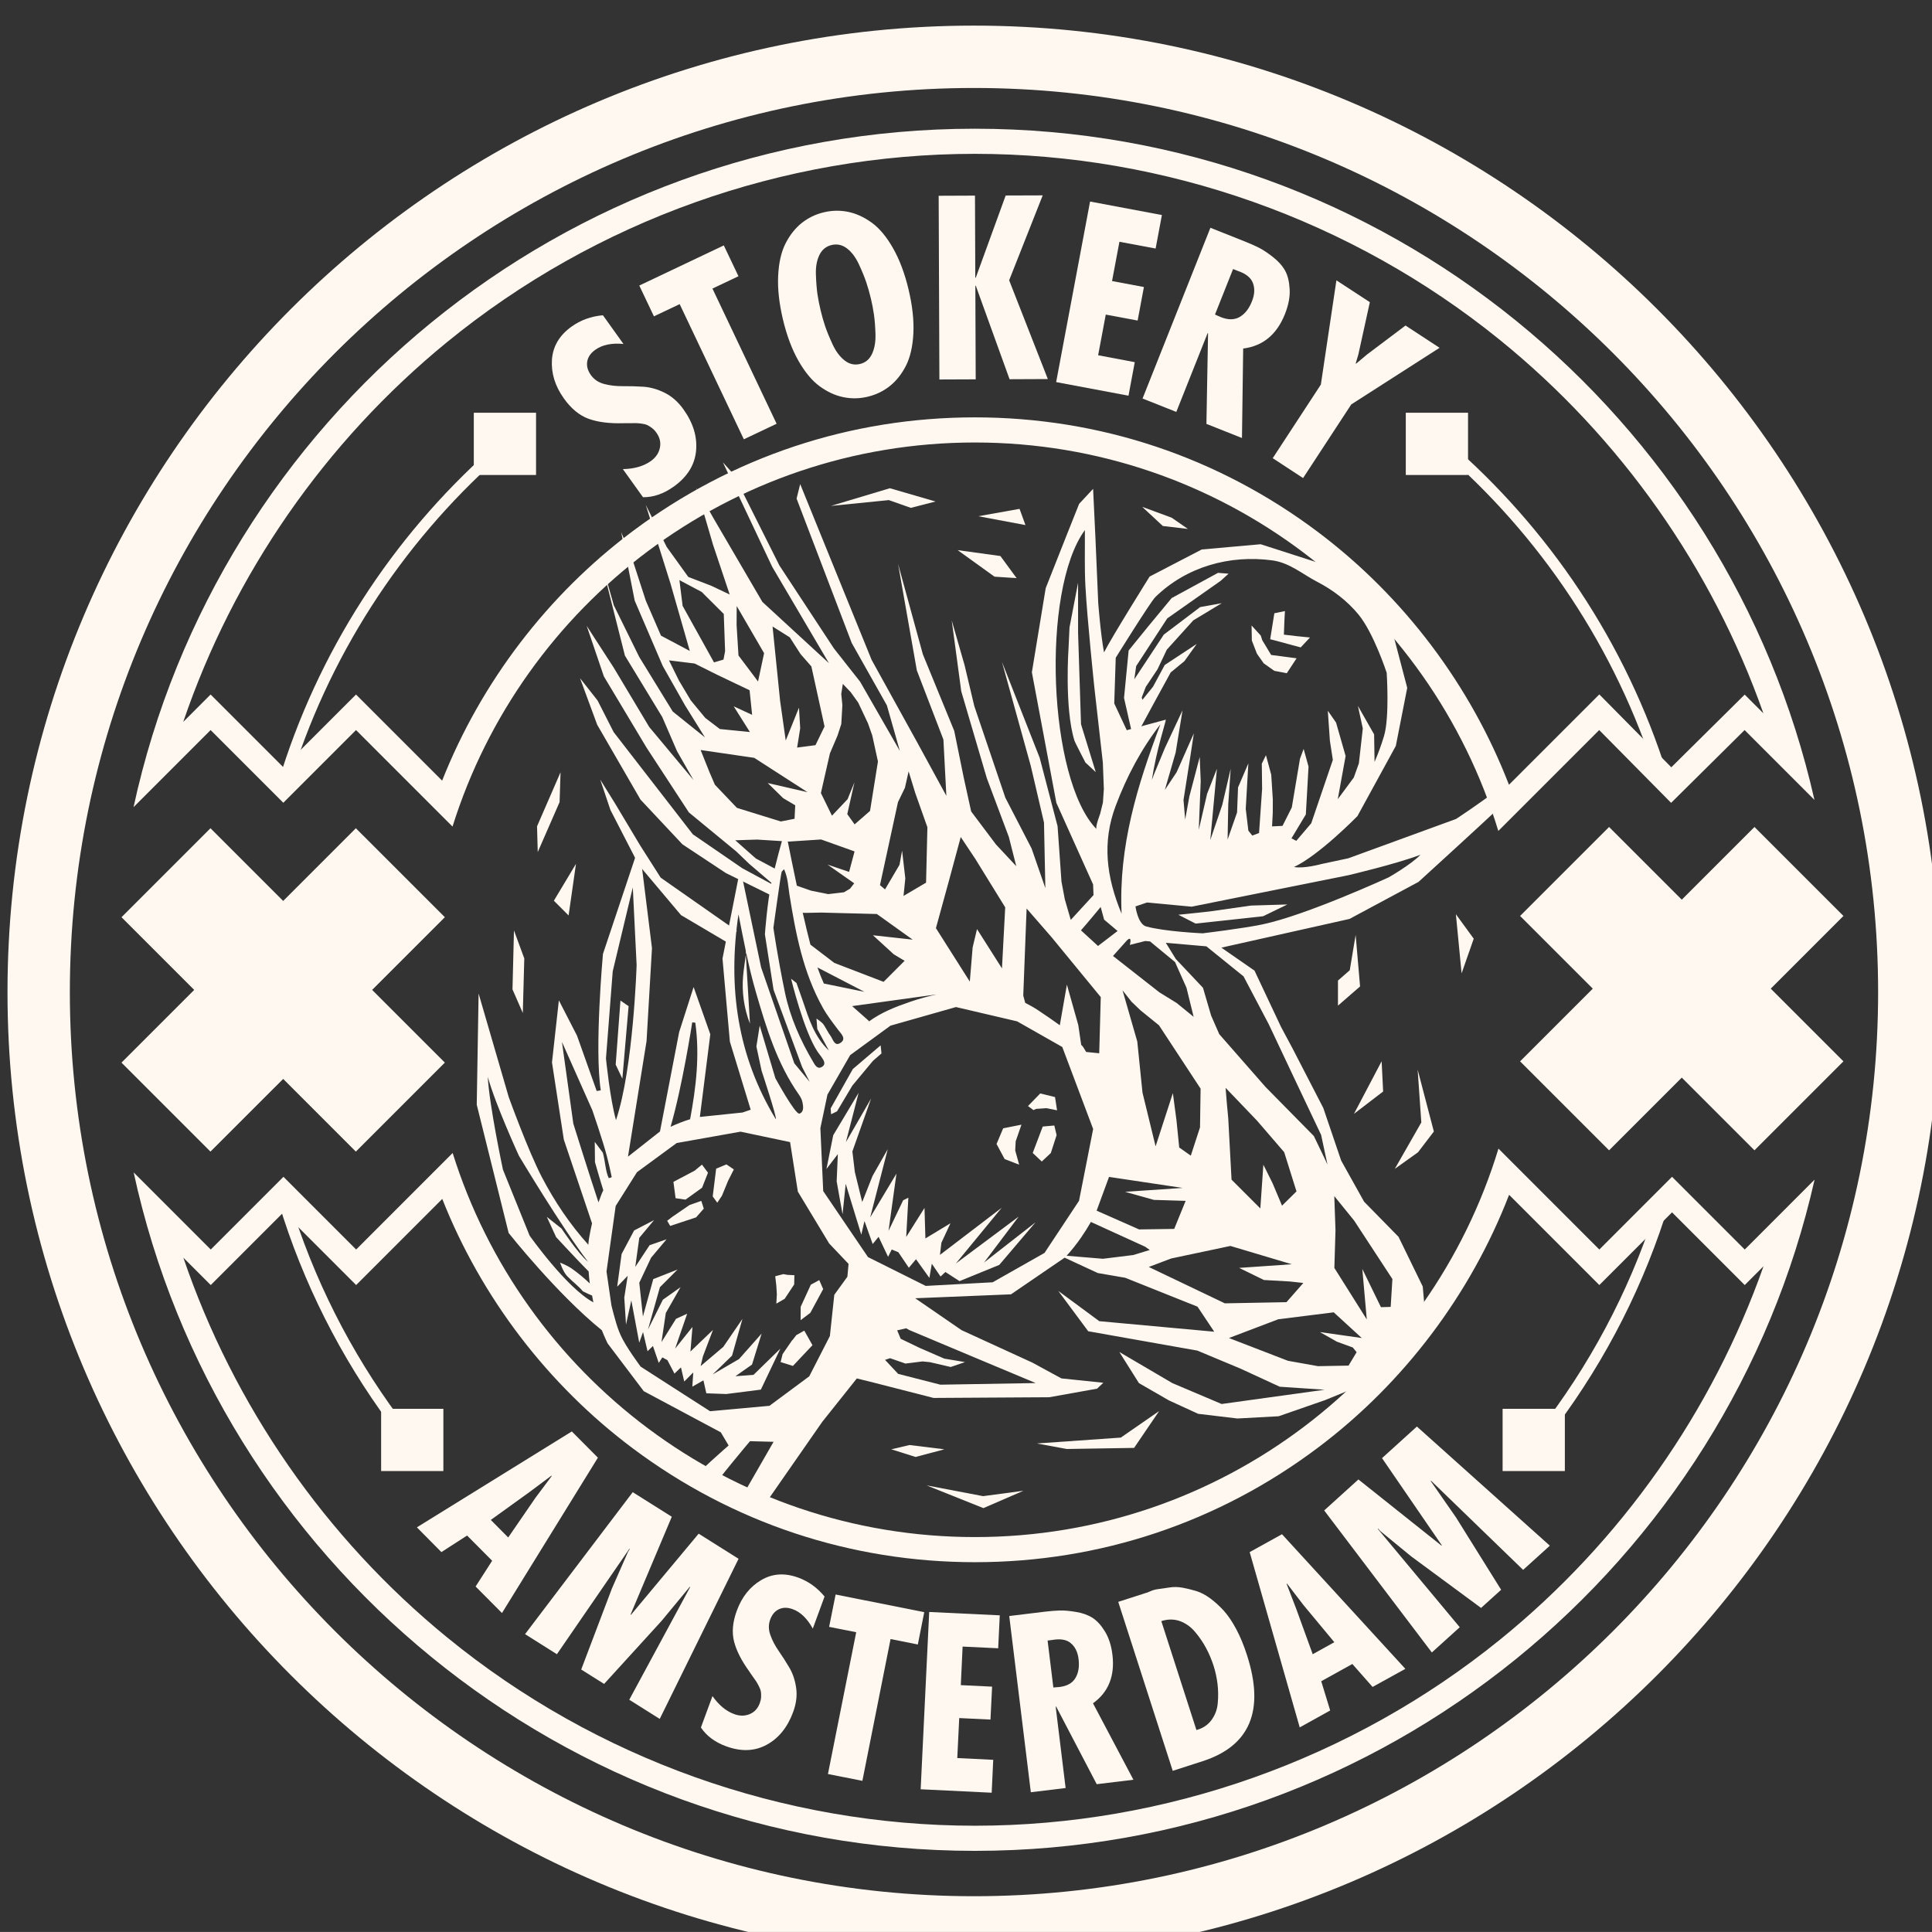 <?xml version="1.0" encoding="UTF-8" standalone="no"?>
<!-- Created with Inkscape (http://www.inkscape.org/) -->

<svg
   version="1.1"
   id="svg1"
   width="150"
   height="149.998"
   viewBox="0 0 150 149.998"
   sodipodi:docname="Home_new.ai"
   xmlns:inkscape="http://www.inkscape.org/namespaces/inkscape"
   xmlns:sodipodi="http://sodipodi.sourceforge.net/DTD/sodipodi-0.dtd"
   xmlns="http://www.w3.org/2000/svg"
   xmlns:svg="http://www.w3.org/2000/svg">
  <rect x="0" y="0" width="150" height="149.998" fill="#333333" stroke="none"/>
  <defs
     id="defs1">
    <clipPath
       clipPathUnits="userSpaceOnUse"
       id="clipPath23194">
      <path
         d="M 0,4832.005 H 2500 V 0 H 0 Z"
         transform="translate(-1250.001,-672.526)"
         id="path23194" />
    </clipPath>
    <clipPath
       clipPathUnits="userSpaceOnUse"
       id="clipPath23196">
      <path
         d="M 0,4832.005 H 2500 V 0 H 0 Z"
         transform="translate(-1176.692,-764.529)"
         id="path23196" />
    </clipPath>
    <clipPath
       clipPathUnits="userSpaceOnUse"
       id="clipPath23198">
      <path
         d="M 0,4832.005 H 2500 V 0 H 0 Z"
         transform="translate(-1342.561,-764.684)"
         id="path23198" />
    </clipPath>
    <clipPath
       clipPathUnits="userSpaceOnUse"
       id="clipPath23200">
      <path
         d="M 0,4832.005 H 2500 V 0 H 0 Z"
         transform="translate(-1312.199,-764.884)"
         id="path23200" />
    </clipPath>
    <clipPath
       clipPathUnits="userSpaceOnUse"
       id="clipPath23202">
      <path
         d="M 0,4832.005 H 2500 V 0 H 0 Z"
         transform="translate(-1250.1,-885.839)"
         id="path23202" />
    </clipPath>
    <clipPath
       clipPathUnits="userSpaceOnUse"
       id="clipPath23204">
      <path
         d="M 0,4832.005 H 2500 V 0 H 0 Z"
         transform="translate(-1194.761,-718.768)"
         id="path23204" />
    </clipPath>
    <clipPath
       clipPathUnits="userSpaceOnUse"
       id="clipPath23206">
      <path
         d="M 0,4832.005 H 2500 V 0 H 0 Z"
         transform="translate(-1209.528,-724.14)"
         id="path23206" />
    </clipPath>
    <clipPath
       clipPathUnits="userSpaceOnUse"
       id="clipPath23208">
      <path
         d="M 0,4832.005 H 2500 V 0 H 0 Z"
         transform="translate(-1232.278,-711.764)"
         id="path23208" />
    </clipPath>
    <clipPath
       clipPathUnits="userSpaceOnUse"
       id="clipPath23210">
      <path
         d="M 0,4832.005 H 2500 V 0 H 0 Z"
         transform="translate(-1233.59,-712.004)"
         id="path23210" />
    </clipPath>
    <clipPath
       clipPathUnits="userSpaceOnUse"
       id="clipPath23212">
      <path
         d="M 0,4832.005 H 2500 V 0 H 0 Z"
         transform="translate(-1244.689,-709.933)"
         id="path23212" />
    </clipPath>
    <clipPath
       clipPathUnits="userSpaceOnUse"
       id="clipPath23214">
      <path
         d="M 0,4832.005 H 2500 V 0 H 0 Z"
         transform="translate(-1258.729,-706.545)"
         id="path23214" />
    </clipPath>
    <clipPath
       clipPathUnits="userSpaceOnUse"
       id="clipPath23216">
      <path
         d="M 0,4832.005 H 2500 V 0 H 0 Z"
         transform="translate(-1276.38,-695.932)"
         id="path23216" />
    </clipPath>
    <clipPath
       clipPathUnits="userSpaceOnUse"
       id="clipPath23218">
      <path
         d="M 0,4832.005 H 2500 V 0 H 0 Z"
         transform="translate(-1292.734,-706.347)"
         id="path23218" />
    </clipPath>
    <clipPath
       clipPathUnits="userSpaceOnUse"
       id="clipPath23220">
      <path
         d="M 0,4832.005 H 2500 V 0 H 0 Z"
         transform="translate(-1291.532,-721.974)"
         id="path23220" />
    </clipPath>
    <clipPath
       clipPathUnits="userSpaceOnUse"
       id="clipPath23222">
      <path
         d="M 0,4832.005 H 2500 V 0 H 0 Z"
         transform="translate(-1205.993,-863.716)"
         id="path23222" />
    </clipPath>
    <clipPath
       clipPathUnits="userSpaceOnUse"
       id="clipPath23224">
      <path
         d="M 0,4832.005 H 2500 V 0 H 0 Z"
         transform="translate(-1210.307,-867.239)"
         id="path23224" />
    </clipPath>
    <clipPath
       clipPathUnits="userSpaceOnUse"
       id="clipPath23226">
      <path
         d="M 0,4832.005 H 2500 V 0 H 0 Z"
         transform="translate(-1231.816,-864.278)"
         id="path23226" />
    </clipPath>
    <clipPath
       clipPathUnits="userSpaceOnUse"
       id="clipPath23228">
      <path
         d="M 0,4832.005 H 2500 V 0 H 0 Z"
         transform="translate(-1245.812,-877.887)"
         id="path23228" />
    </clipPath>
    <clipPath
       clipPathUnits="userSpaceOnUse"
       id="clipPath23230">
      <path
         d="M 0,4832.005 H 2500 V 0 H 0 Z"
         transform="translate(-1263.766,-877.203)"
         id="path23230" />
    </clipPath>
    <clipPath
       clipPathUnits="userSpaceOnUse"
       id="clipPath23232">
      <path
         d="M 0,4832.005 H 2500 V 0 H 0 Z"
         transform="translate(-1280.725,-869.198)"
         id="path23232" />
    </clipPath>
    <clipPath
       clipPathUnits="userSpaceOnUse"
       id="clipPath23234">
      <path
         d="M 0,4832.005 H 2500 V 0 H 0 Z"
         transform="translate(-1292.98,-867.859)"
         id="path23234" />
    </clipPath>
    <clipPath
       clipPathUnits="userSpaceOnUse"
       id="clipPath23236">
      <path
         d="M 0,4832.005 H 2500 V 0 H 0 Z"
         transform="translate(-1207.265,-814.282)"
         id="path23236" />
    </clipPath>
    <clipPath
       clipPathUnits="userSpaceOnUse"
       id="clipPath23238">
      <path
         d="M 0,4832.005 H 2500 V 0 H 0 Z"
         transform="translate(-1221.084,-789.564)"
         id="path23238" />
    </clipPath>
    <clipPath
       clipPathUnits="userSpaceOnUse"
       id="clipPath23240">
      <path
         d="M 0,4832.005 H 2500 V 0 H 0 Z"
         transform="translate(-1289.848,-825.501)"
         id="path23240" />
    </clipPath>
    <clipPath
       clipPathUnits="userSpaceOnUse"
       id="clipPath23242">
      <path
         d="M 0,4832.005 H 2500 V 0 H 0 Z"
         transform="translate(-1283.556,-823.578)"
         id="path23242" />
    </clipPath>
    <clipPath
       clipPathUnits="userSpaceOnUse"
       id="clipPath23244">
      <path
         d="M 0,4832.005 H 2500 V 0 H 0 Z"
         transform="translate(-1262.345,-826.05)"
         id="path23244" />
    </clipPath>
    <clipPath
       clipPathUnits="userSpaceOnUse"
       id="clipPath23246">
      <path
         d="M 0,4832.005 H 2500 V 0 H 0 Z"
         transform="translate(-1277.946,-793.01)"
         id="path23246" />
    </clipPath>
    <clipPath
       clipPathUnits="userSpaceOnUse"
       id="clipPath23248">
      <path
         d="M 0,4832.005 H 2500 V 0 H 0 Z"
         transform="translate(-1255.296,-756.818)"
         id="path23248" />
    </clipPath>
    <clipPath
       clipPathUnits="userSpaceOnUse"
       id="clipPath23250">
      <path
         d="M 0,4832.005 H 2500 V 0 H 0 Z"
         transform="translate(-1221.704,-737.892)"
         id="path23250" />
    </clipPath>
    <clipPath
       clipPathUnits="userSpaceOnUse"
       id="clipPath23252">
      <path
         d="M 0,4832.005 H 2500 V 0 H 0 Z"
         transform="translate(-1233.756,-769.306)"
         id="path23252" />
    </clipPath>
    <clipPath
       clipPathUnits="userSpaceOnUse"
       id="clipPath23254">
      <path
         d="M 0,4832.005 H 2500 V 0 H 0 Z"
         transform="translate(-1255.358,-762.98)"
         id="path23254" />
    </clipPath>
    <clipPath
       clipPathUnits="userSpaceOnUse"
       id="clipPath23256">
      <path
         d="M 0,4832.005 H 2500 V 0 H 0 Z"
         transform="translate(-1258.153,-767.503)"
         id="path23256" />
    </clipPath>
    <clipPath
       clipPathUnits="userSpaceOnUse"
       id="clipPath23258">
      <path
         d="M 0,4832.005 H 2500 V 0 H 0 Z"
         transform="translate(-1257.856,-771.425)"
         id="path23258" />
    </clipPath>
    <clipPath
       clipPathUnits="userSpaceOnUse"
       id="clipPath23260">
      <path
         d="M 0,4832.005 H 2500 V 0 H 0 Z"
         transform="translate(-1215.789,-758.835)"
         id="path23260" />
    </clipPath>
    <clipPath
       clipPathUnits="userSpaceOnUse"
       id="clipPath23262">
      <path
         d="M 0,4832.005 H 2500 V 0 H 0 Z"
         transform="translate(-1228.929,-742.766)"
         id="path23262" />
    </clipPath>
    <clipPath
       clipPathUnits="userSpaceOnUse"
       id="clipPath23264">
      <path
         d="M 0,4832.005 H 2500 V 0 H 0 Z"
         transform="translate(-1230.652,-748.75)"
         id="path23264" />
    </clipPath>
    <clipPath
       clipPathUnits="userSpaceOnUse"
       id="clipPath23266">
      <path
         d="M 0,4832.005 H 2500 V 0 H 0 Z"
         transform="translate(-1217.042,-756.731)"
         id="path23266" />
    </clipPath>
    <clipPath
       clipPathUnits="userSpaceOnUse"
       id="clipPath23268">
      <path
         d="M 0,4832.005 H 2500 V 0 H 0 Z"
         transform="translate(-1220.109,-759.297)"
         id="path23268" />
    </clipPath>
    <clipPath
       clipPathUnits="userSpaceOnUse"
       id="clipPath23270">
      <path
         d="M 0,4832.005 H 2500 V 0 H 0 Z"
         transform="translate(-1226.62,-747.609)"
         id="path23270" />
    </clipPath>
    <clipPath
       clipPathUnits="userSpaceOnUse"
       id="clipPath23272">
      <path
         d="M 0,4832.005 H 2500 V 0 H 0 Z"
         transform="translate(-1223.432,-779.702)"
         id="path23272" />
    </clipPath>
    <clipPath
       clipPathUnits="userSpaceOnUse"
       id="clipPath23274">
      <path
         d="M 0,4832.005 H 2500 V 0 H 0 Z"
         transform="translate(-1208.3,-773.176)"
         id="path23274" />
    </clipPath>
    <clipPath
       clipPathUnits="userSpaceOnUse"
       id="clipPath23276">
      <path
         d="M 0,4832.005 H 2500 V 0 H 0 Z"
         transform="translate(-1271.288,-817.63)"
         id="path23276" />
    </clipPath>
    <clipPath
       clipPathUnits="userSpaceOnUse"
       id="clipPath23278">
      <path
         d="M 0,4832.005 H 2500 V 0 H 0 Z"
         transform="translate(-1299.161,-797.047)"
         id="path23278" />
    </clipPath>
    <clipPath
       clipPathUnits="userSpaceOnUse"
       id="clipPath23280">
      <path
         d="M 0,4832.005 H 2500 V 0 H 0 Z"
         transform="translate(-1234.813,-780.41)"
         id="path23280" />
    </clipPath>
    <clipPath
       clipPathUnits="userSpaceOnUse"
       id="clipPath23282">
      <path
         d="M 0,4832.005 H 2500 V 0 H 0 Z"
         transform="translate(-1240.196,-729.224)"
         id="path23282" />
    </clipPath>
    <clipPath
       clipPathUnits="userSpaceOnUse"
       id="clipPath23284">
      <path
         d="M 0,4832.005 H 2500 V 0 H 0 Z"
         transform="translate(-1257.451,-729.916)"
         id="path23284" />
    </clipPath>
    <clipPath
       clipPathUnits="userSpaceOnUse"
       id="clipPath23286">
      <path
         d="M 0,4832.005 H 2500 V 0 H 0 Z"
         transform="translate(-1299.906,-762.484)"
         id="path23286" />
    </clipPath>
    <clipPath
       clipPathUnits="userSpaceOnUse"
       id="clipPath23288">
      <path
         d="M 0,4832.005 H 2500 V 0 H 0 Z"
         transform="translate(-1293.165,-784.815)"
         id="path23288" />
    </clipPath>
    <clipPath
       clipPathUnits="userSpaceOnUse"
       id="clipPath23290">
      <path
         d="M 0,4832.005 H 2500 V 0 H 0 Z"
         transform="translate(-1307.15,-792.682)"
         id="path23290" />
    </clipPath>
    <clipPath
       clipPathUnits="userSpaceOnUse"
       id="clipPath23292">
      <path
         d="M 0,4832.005 H 2500 V 0 H 0 Z"
         transform="translate(-1298.344,-775.244)"
         id="path23292" />
    </clipPath>
    <clipPath
       clipPathUnits="userSpaceOnUse"
       id="clipPath23294">
      <path
         d="M 0,4832.005 H 2500 V 0 H 0 Z"
         transform="translate(-1255.864,-724.308)"
         id="path23294" />
    </clipPath>
    <clipPath
       clipPathUnits="userSpaceOnUse"
       id="clipPath23296">
      <path
         d="M 0,4832.005 H 2500 V 0 H 0 Z"
         transform="translate(-1202.797,-798.654)"
         id="path23296" />
    </clipPath>
    <clipPath
       clipPathUnits="userSpaceOnUse"
       id="clipPath23298">
      <path
         d="M 0,4832.005 H 2500 V 0 H 0 Z"
         transform="translate(-1195.444,-790.759)"
         id="path23298" />
    </clipPath>
    <clipPath
       clipPathUnits="userSpaceOnUse"
       id="clipPath23300">
      <path
         d="M 0,4832.005 H 2500 V 0 H 0 Z"
         transform="translate(-1200.968,-809.519)"
         id="path23300" />
    </clipPath>
    <clipPath
       clipPathUnits="userSpaceOnUse"
       id="clipPath23302">
      <path
         d="M 0,4832.005 H 2500 V 0 H 0 Z"
         transform="translate(-1233.029,-841.106)"
         id="path23302" />
    </clipPath>
    <clipPath
       clipPathUnits="userSpaceOnUse"
       id="clipPath23304">
      <path
         d="M 0,4832.005 H 2500 V 0 H 0 Z"
         transform="translate(-1250.51,-839.882)"
         id="path23304" />
    </clipPath>
    <clipPath
       clipPathUnits="userSpaceOnUse"
       id="clipPath23306">
      <path
         d="M 0,4832.005 H 2500 V 0 H 0 Z"
         transform="translate(-1248.063,-835.861)"
         id="path23306" />
    </clipPath>
    <clipPath
       clipPathUnits="userSpaceOnUse"
       id="clipPath23308">
      <path
         d="M 0,4832.005 H 2500 V 0 H 0 Z"
         transform="translate(-1269.948,-840.997)"
         id="path23308" />
    </clipPath>
    <clipPath
       clipPathUnits="userSpaceOnUse"
       id="clipPath23310">
      <path
         d="M 0,4832.005 H 2500 V 0 H 0 Z"
         transform="translate(-1181.217,-732.699)"
         id="path23310" />
    </clipPath>
    <clipPath
       clipPathUnits="userSpaceOnUse"
       id="clipPath23312">
      <path
         d="M 0,4832.005 H 2500 V 0 H 0 Z"
         transform="translate(-1331.856,-758.74)"
         id="path23312" />
    </clipPath>
    <clipPath
       clipPathUnits="userSpaceOnUse"
       id="clipPath23314">
      <path
         d="M 0,4832.005 H 2500 V 0 H 0 Z"
         transform="translate(-1306.778,-847.388)"
         id="path23314" />
    </clipPath>
    <clipPath
       clipPathUnits="userSpaceOnUse"
       id="clipPath23316">
      <path
         d="M 0,4832.005 H 2500 V 0 H 0 Z"
         transform="translate(-1168.127,-808.153)"
         id="path23316" />
    </clipPath>
    <clipPath
       clipPathUnits="userSpaceOnUse"
       id="clipPath23318">
      <path
         d="M 0,4832.005 H 2500 V 0 H 0 Z"
         id="path23318" />
    </clipPath>
    <clipPath
       clipPathUnits="userSpaceOnUse"
       id="clipPath23320">
      <path
         d="M 0,4832.005 H 2500 V 0 H 0 Z"
         id="path23320" />
    </clipPath>
    <clipPath
       clipPathUnits="userSpaceOnUse"
       id="clipPath23322">
      <path
         d="M 0,4832.005 H 2500 V 0 H 0 Z"
         id="path23322" />
    </clipPath>
    <clipPath
       clipPathUnits="userSpaceOnUse"
       id="clipPath23324">
      <path
         d="M 0,4832.005 H 2500 V 0 H 0 Z"
         id="path23324" />
    </clipPath>
  </defs>
  <sodipodi:namedview
     id="namedview1"
     pagecolor="#ffffff"
     bordercolor="#000000"
     borderopacity="0.25"
     inkscape:showpageshadow="2"
     inkscape:pageopacity="0.0"
     inkscape:pagecheckerboard="0"
     inkscape:deskcolor="#d1d1d1" />
  <g
     id="layer-MC1"
     inkscape:groupmode="layer"
     inkscape:label="Layer 1"
     transform="translate(607.424,-5926.498)">
    <g
       id="g32816"
       transform="matrix(0.491,0,0,0.491,-1350.137,3353.065)"
       inkscape:export-filename="logo_white.svg"
       inkscape:export-xdpi="96"
       inkscape:export-ydpi="96">
      <path
         id="path23193"
         d="m 0,0 c -61.181,0 -110.952,49.771 -110.952,110.947 0,61.18 49.771,110.951 110.952,110.951 61.178,0 110.949,-49.771 110.949,-110.951 C 110.949,49.771 61.178,0 0,0 Z"
         style="fill:none;stroke:#fff8f0;stroke-width:7.397;stroke-linecap:butt;stroke-linejoin:miter;stroke-miterlimit:10;stroke-dasharray:none;stroke-opacity:1"
         transform="matrix(1.333,0,0,-1.333,1666.668,5545.979)"
         clip-path="url(#clipPath23194)" />
      <path
         id="path23195"
         d="m 0,0 -8.621,8.624 -8.624,-8.621 -10.556,10.556 8.624,8.623 -8.624,8.624 10.556,10.554 8.624,-8.624 L 0,38.36 10.559,27.806 1.932,19.182 10.556,10.559 Z"
         style="fill:#fff8f0;fill-opacity:1;fill-rule:nonzero;stroke:none"
         transform="matrix(1.333,0,0,-1.333,1568.923,5423.308)"
         clip-path="url(#clipPath23196)" />
      <path
         id="path23197"
         d="M 0,0 -8.624,8.624 -17.248,0 l -10.556,10.553 8.624,8.624 -8.624,8.624 10.556,10.553 8.624,-8.623 L 0,38.354 10.553,27.801 1.93,19.177 10.553,10.553 Z"
         style="fill:#fff8f0;fill-opacity:1;fill-rule:nonzero;stroke:none"
         transform="matrix(1.333,0,0,-1.333,1790.081,5423.102)"
         clip-path="url(#clipPath23198)" />
      <path
         id="path23199"
         d="m 0,0 c -8.09,-26.634 -32.858,-46.08 -62.099,-46.08 -29.054,0 -53.708,19.191 -61.959,45.561 l -11.447,-11.45 -8.624,8.625 -8.624,-8.625 -9.145,9.147 c 9.959,-45.947 50.912,-80.48 99.799,-80.48 48.58,0 89.318,34.105 99.599,79.622 l -8.286,-8.289 -8.624,8.625 -8.624,-8.625 z m 1.262,-5.478 8.596,-8.598 2.107,-2.108 2.108,2.108 6.517,6.517 6.517,-6.517 2.107,-2.108 2.108,2.108 0.119,0.12 C 25.369,-31.178 14.524,-46.625 0.187,-58.244 c -17.568,-14.237 -39.689,-22.077 -62.286,-22.077 -22.748,0 -44.984,7.933 -62.612,22.337 -14.475,11.828 -25.338,27.548 -31.292,45.05 l 1.142,-1.142 2.108,-2.108 2.107,2.108 6.517,6.517 6.516,-6.517 2.108,-2.108 2.107,2.108 8.107,8.109 c 4.612,-11.665 12.521,-22.054 22.627,-29.608 11.8,-8.822 25.827,-13.485 40.565,-13.485 14.834,0 28.935,4.721 40.776,13.653 10.14,7.649 18.035,18.149 22.585,29.929"
         style="fill:#fff8f0;fill-opacity:1;fill-rule:nonzero;stroke:none"
         transform="matrix(1.333,0,0,-1.333,1749.599,5422.834)"
         clip-path="url(#clipPath23200)" />
      <path
         id="path23201"
         d="m 0,0 c -48.885,0 -89.837,-34.53 -99.797,-80.478 l 9.143,9.145 8.369,-8.369 0.255,-0.255 8.624,8.624 11.448,-11.449 c 8.253,26.369 32.906,45.561 61.958,45.561 29.24,0 54.007,-19.447 62.098,-46.08 l 11.967,11.968 8.531,-8.634 8.717,8.634 8.286,-8.286 C 89.316,-34.103 48.58,0 0,0 m 0,-2.98 c 22.597,0 44.717,-7.84 62.284,-22.076 14.339,-11.62 25.183,-27.066 31.256,-44.289 l -0.119,0.119 -2.098,2.098 -2.107,-2.088 -6.597,-6.534 -6.434,6.512 -2.107,2.133 -2.12,-2.121 -8.598,-8.597 C 58.81,-66.044 50.915,-55.544 40.775,-47.895 28.934,-38.962 14.834,-34.241 0,-34.241 c -14.737,0 -28.763,-4.663 -40.563,-13.485 -10.105,-7.555 -18.015,-17.943 -22.627,-29.609 l -8.109,8.109 -2.107,2.108 -2.108,-2.108 -6.516,-6.516 -6.516,6.516 -2.108,2.108 -2.107,-2.108 -1.141,-1.141 c 5.954,17.503 16.817,33.223 31.292,45.051 C -44.982,-10.913 -22.747,-2.98 0,-2.98"
         style="fill:#fff8f0;fill-opacity:1;fill-rule:nonzero;stroke:none"
         transform="matrix(1.333,0,0,-1.333,1666.8,5261.561)"
         clip-path="url(#clipPath23202)" />
      <path
         id="path23203"
         d="M 0,0 3.237,4.712 5.165,7.292 5.124,7.331 2.547,5.405 -2.065,2.081 Z M 7.546,12.579 10.64,9.467 -0.738,-8.962 l -3.128,3.146 1.962,3.056 -2.973,2.991 -3.047,-1.964 -2.909,2.935 z"
         style="fill:#fff8f0;fill-opacity:1;fill-rule:nonzero;stroke:none"
         transform="matrix(1.333,0,0,-1.333,1593.014,5484.323)"
         clip-path="url(#clipPath23204)" />
      <path
         id="path23205"
         d="m 0,0 4.634,-2.915 -4.892,-11.604 0.045,-0.032 8.034,9.627 4.733,-2.978 -9.351,-18.996 -3.615,2.276 7.225,13.367 -0.046,0.031 -3.338,-4.035 -6.824,-7.487 -2.717,1.708 3.647,9.621 1.908,4.342 0.208,0.333 -0.046,0.029 -8.6,-12.509 -3.778,2.382 z"
         style="fill:#fff8f0;fill-opacity:1;fill-rule:nonzero;stroke:none"
         transform="matrix(1.333,0,0,-1.333,1612.704,5477.16)"
         clip-path="url(#clipPath23206)" />
      <path
         id="path23207"
         d="m 0,0 -1.395,-3.804 c -0.656,1.193 -1.448,1.961 -2.372,2.3 -0.612,0.225 -1.156,0.227 -1.633,0.003 -0.482,-0.221 -0.828,-0.629 -1.043,-1.218 -0.224,-0.597 -0.213,-1.213 0.018,-1.854 0.227,-0.646 0.562,-1.272 0.997,-1.902 0.434,-0.622 0.853,-1.279 1.256,-1.964 0.403,-0.681 0.674,-1.48 0.802,-2.391 0.135,-0.91 0.014,-1.866 -0.353,-2.865 -0.666,-1.813 -1.714,-3.111 -3.141,-3.889 -1.422,-0.774 -3.026,-0.835 -4.81,-0.181 -1.332,0.488 -2.326,1.232 -2.993,2.229 l 1.372,3.724 c 0.757,-1.067 1.614,-1.786 2.576,-2.135 0.647,-0.239 1.255,-0.24 1.829,-0.006 0.573,0.236 0.981,0.678 1.213,1.323 0.088,0.247 0.145,0.495 0.152,0.736 0.008,0.246 -10e-4,0.457 -0.032,0.639 -0.036,0.18 -0.117,0.396 -0.243,0.638 -0.127,0.245 -0.231,0.429 -0.306,0.544 -0.075,0.116 -0.213,0.319 -0.419,0.601 -0.203,0.283 -0.337,0.474 -0.397,0.578 -0.937,1.292 -1.539,2.482 -1.813,3.565 -0.275,1.085 -0.169,2.299 0.325,3.644 0.602,1.647 1.573,2.855 2.896,3.637 1.332,0.785 2.802,0.88 4.411,0.286 C -1.897,1.797 -0.864,1.049 0,0"
         style="fill:#fff8f0;fill-opacity:1;fill-rule:nonzero;stroke:none"
         transform="matrix(1.333,0,0,-1.333,1643.037,5493.661)"
         clip-path="url(#clipPath23208)" />
      <path
         id="path23209"
         d="m 0,0 10.514,-2.094 -0.761,-3.834 -3.234,0.643 -3.344,-16.818 -4.085,0.808 3.353,16.82 -3.212,0.639 z"
         style="fill:#fff8f0;fill-opacity:1;fill-rule:nonzero;stroke:none"
         transform="matrix(1.333,0,0,-1.333,1644.786,5493.341)"
         clip-path="url(#clipPath23210)" />
      <path
         id="path23211"
         d="M 0,0 8.37,-0.398 8.182,-4.306 3.963,-4.104 3.749,-8.679 7.46,-8.857 l -0.192,-3.906 -3.707,0.178 -0.231,-4.743 4.265,-0.209 -0.184,-3.903 -8.424,0.409 z"
         style="fill:#fff8f0;fill-opacity:1;fill-rule:nonzero;stroke:none"
         transform="matrix(1.333,0,0,-1.333,1659.585,5496.103)"
         clip-path="url(#clipPath23212)" />
      <path
         id="path23213"
         d="m 0,0 0.682,-5.57 0.72,0.058 c 0.912,0.109 1.545,0.465 1.898,1.064 0.36,0.595 0.483,1.347 0.374,2.253 -0.099,0.816 -0.4,1.441 -0.91,1.873 C 2.266,0.114 1.526,0.243 0.552,0.068 Z M 2.138,-17.494 -1.989,-17.995 -4.55,2.908 -0.385,3.416 C 0.297,3.497 0.898,3.548 1.422,3.565 1.943,3.582 2.592,3.524 3.37,3.394 4.145,3.268 4.796,3.032 5.326,2.694 5.86,2.355 6.35,1.814 6.805,1.073 7.257,0.33 7.557,-0.585 7.69,-1.673 7.997,-4.189 7.23,-6.115 5.385,-7.443 l 4.796,-9.07 -4.353,-0.528 -4.812,9.206 -0.058,-0.009 z"
         style="fill:#fff8f0;fill-opacity:1;fill-rule:nonzero;stroke:none"
         transform="matrix(1.333,0,0,-1.333,1678.306,5500.62)"
         clip-path="url(#clipPath23214)" />
      <path
         id="path23215"
         d="M 0,0 C 0.76,0.201 1.351,0.598 1.789,1.19 2.222,1.78 2.477,2.463 2.534,3.238 2.603,4.014 2.588,4.767 2.499,5.501 2.407,6.235 2.249,6.947 2.03,7.641 1.792,8.365 1.504,9.054 1.154,9.706 c -0.342,0.649 -0.772,1.287 -1.287,1.901 -0.511,0.617 -1.117,1.051 -1.813,1.31 -0.696,0.251 -1.438,0.253 -2.218,0.002 z m 0.725,-3.7 -3.536,-1.141 -6.464,20.045 3.006,0.967 c 0.019,0.008 0.069,0.024 0.157,0.053 0.165,0.034 0.388,0.117 0.658,0.241 0.27,0.13 0.611,0.217 1.014,0.268 0.398,0.053 0.839,0.112 1.307,0.185 0.464,0.074 0.968,0.058 1.503,-0.037 0.541,-0.104 1.078,-0.236 1.612,-0.394 0.529,-0.16 1.079,-0.452 1.643,-0.862 C 2.192,15.208 2.728,14.72 3.248,14.15 3.759,13.582 4.257,12.847 4.737,11.942 5.213,11.043 5.634,10.023 5.996,8.89 8.12,2.314 6.359,-1.885 0.725,-3.7"
         style="fill:#fff8f0;fill-opacity:1;fill-rule:nonzero;stroke:none"
         transform="matrix(1.333,0,0,-1.333,1701.84,5514.77)"
         clip-path="url(#clipPath23216)" />
      <path
         id="path23217"
         d="m 0,0 -3.652,4.396 -1.959,2.553 -0.05,-0.026 1.156,-3.002 1.94,-5.344 z m -10.042,10.689 3.834,2.121 14.633,-15.969 -3.887,-2.147 -2.4,2.723 -3.691,-2.045 1.061,-3.47 -3.613,-2.007 z"
         style="fill:#fff8f0;fill-opacity:1;fill-rule:nonzero;stroke:none"
         transform="matrix(1.333,0,0,-1.333,1723.645,5500.884)"
         clip-path="url(#clipPath23218)" />
      <path
         id="path23219"
         d="m 0,0 4.059,3.676 9.855,-7.85 0.039,0.038 -7.094,10.341 4.137,3.748 15.77,-14.134 -3.168,-2.868 -10.923,10.574 -0.039,-0.041 2.992,-4.3 5.361,-8.594 -2.381,-2.154 -8.278,6.107 -3.669,3.009 -0.26,0.291 -0.038,-0.038 9.717,-11.659 -3.311,-2.993 z"
         style="fill:#fff8f0;fill-opacity:1;fill-rule:nonzero;stroke:none"
         transform="matrix(1.333,0,0,-1.333,1722.043,5480.048)"
         clip-path="url(#clipPath23220)" />
      <path
         id="path23221"
         d="m 0,0 2.438,-3.405 c -1.396,0.133 -2.513,-0.096 -3.344,-0.693 -0.551,-0.393 -0.866,-0.857 -0.956,-1.394 -0.089,-0.539 0.058,-1.074 0.437,-1.604 0.383,-0.533 0.913,-0.888 1.597,-1.063 0.684,-0.179 1.418,-0.262 2.209,-0.253 0.787,0.009 1.589,-0.016 2.409,-0.066 0.82,-0.05 1.658,-0.286 2.517,-0.709 0.852,-0.417 1.6,-1.072 2.241,-1.965 1.167,-1.629 1.665,-3.276 1.5,-4.952 -0.164,-1.67 -1.049,-3.079 -2.645,-4.219 -1.193,-0.854 -2.406,-1.276 -3.648,-1.262 l -2.389,3.335 c 1.354,0.025 2.464,0.346 3.33,0.961 0.576,0.416 0.931,0.938 1.063,1.565 0.133,0.63 -0.007,1.231 -0.426,1.808 -0.157,0.225 -0.336,0.408 -0.537,0.558 -0.204,0.151 -0.394,0.265 -0.565,0.344 -0.172,0.075 -0.401,0.131 -0.688,0.165 -0.286,0.032 -0.501,0.053 -0.644,0.053 -0.143,0.002 -0.394,-0.001 -0.759,-0.009 -0.358,-0.007 -0.602,-0.008 -0.723,-10e-4 -1.651,-0.047 -3.022,0.129 -4.11,0.522 -1.089,0.396 -2.063,1.196 -2.925,2.399 -1.057,1.475 -1.529,3.007 -1.429,4.601 0.107,1.586 0.881,2.9 2.32,3.934 C -2.646,-0.576 -1.403,-0.125 0,0"
         style="fill:#fff8f0;fill-opacity:1;fill-rule:nonzero;stroke:none"
         transform="matrix(1.333,0,0,-1.333,1607.99,5291.058)"
         clip-path="url(#clipPath23222)" />
      <path
         id="path23223"
         d="M 0,0 10.025,4.762 11.765,1.106 8.678,-0.358 16.29,-16.394 12.402,-18.237 4.79,-2.204 1.736,-3.652 Z"
         style="fill:#fff8f0;fill-opacity:1;fill-rule:nonzero;stroke:none"
         transform="matrix(1.333,0,0,-1.333,1613.742,5286.361)"
         clip-path="url(#clipPath23224)" />
      <path
         id="path23225"
         d="m 0,0 c 0.147,-0.616 0.322,-1.235 0.526,-1.847 0.208,-0.616 0.505,-1.339 0.888,-2.166 0.383,-0.829 0.859,-1.468 1.421,-1.907 0.559,-0.438 1.168,-0.582 1.826,-0.424 0.652,0.156 1.132,0.555 1.433,1.203 0.3,0.644 0.436,1.427 0.408,2.341 -0.029,0.915 -0.09,1.69 -0.183,2.331 C 6.226,0.175 6.108,0.802 5.957,1.423 5.796,2.094 5.614,2.741 5.406,3.355 5.202,3.97 4.905,4.686 4.525,5.506 4.139,6.326 3.673,6.947 3.115,7.372 2.56,7.79 1.951,7.927 1.296,7.771 0.641,7.61 0.157,7.221 -0.147,6.591 -0.455,5.966 -0.594,5.2 -0.566,4.296 -0.537,3.39 -0.473,2.615 -0.387,1.978 -0.29,1.332 -0.165,0.677 0,0 m -2.238,10.39 c 0.767,0.605 1.637,1.027 2.61,1.26 0.974,0.231 1.941,0.249 2.9,0.05 0.96,-0.199 1.891,-0.63 2.804,-1.292 C 6.985,9.745 7.826,8.737 8.592,7.382 9.359,6.031 9.974,4.396 10.429,2.485 10.884,0.573 11.073,-1.156 10.998,-2.71 10.92,-4.264 10.626,-5.542 10.118,-6.546 9.602,-7.551 8.965,-8.356 8.195,-8.965 7.429,-9.573 6.559,-9.989 5.582,-10.225 c -0.974,-0.233 -1.937,-0.251 -2.897,-0.05 -0.959,0.193 -1.894,0.625 -2.807,1.292 -0.909,0.663 -1.747,1.674 -2.517,3.026 -0.766,1.351 -1.378,2.982 -1.836,4.894 -0.451,1.912 -0.645,3.644 -0.566,5.198 0.075,1.554 0.369,2.832 0.881,3.833 0.515,1.004 1.153,1.809 1.922,2.422"
         style="fill:#fff8f0;fill-opacity:1;fill-rule:nonzero;stroke:none"
         transform="matrix(1.333,0,0,-1.333,1642.422,5290.309)"
         clip-path="url(#clipPath23226)" />
      <path
         id="path23227"
         d="M 0,0 4.307,0.018 4.343,-9.724 4.4,-9.722 7.948,0.032 12.341,0.047 8.36,-10.025 12.95,-21.742 8.41,-21.762 4.407,-10.68 4.35,-10.674 4.393,-21.776 0.086,-21.793 Z"
         style="fill:#fff8f0;fill-opacity:1;fill-rule:nonzero;stroke:none"
         transform="matrix(1.333,0,0,-1.333,1661.082,5272.164)"
         clip-path="url(#clipPath23228)" />
      <path
         id="path23229"
         d="m 0,0 8.521,-1.602 -0.745,-3.974 -4.293,0.804 -0.877,-4.66 3.781,-0.709 -0.745,-3.976 -3.78,0.706 -0.906,-4.823 4.346,-0.82 -0.745,-3.977 -8.581,1.613 z"
         style="fill:#fff8f0;fill-opacity:1;fill-rule:nonzero;stroke:none"
         transform="matrix(1.333,0,0,-1.333,1685.022,5273.076)"
         clip-path="url(#clipPath23230)" />
      <path
         id="path23231"
         d="m 0,0 -2.145,-5.399 0.688,-0.304 c 0.877,-0.349 1.629,-0.34 2.252,0.025 0.619,0.361 1.106,0.983 1.45,1.865 0.315,0.784 0.351,1.502 0.111,2.148 -0.24,0.645 -0.849,1.132 -1.815,1.45 z m -6.734,-16.949 -4.003,1.59 8.048,20.253 4.032,-1.602 C 2.001,3.032 2.574,2.775 3.061,2.531 3.541,2.291 4.106,1.915 4.744,1.414 5.385,0.909 5.861,0.372 6.176,-0.197 6.487,-0.768 6.666,-1.504 6.713,-2.402 6.763,-3.305 6.573,-4.278 6.154,-5.338 5.188,-7.773 3.534,-9.137 1.199,-9.43 l -0.143,-10.614 -4.217,1.674 0.193,10.748 -0.05,0.019 z"
         style="fill:#fff8f0;fill-opacity:1;fill-rule:nonzero;stroke:none"
         transform="matrix(1.333,0,0,-1.333,1707.634,5283.75)"
         clip-path="url(#clipPath23232)" />
      <path
         id="path23233"
         d="m 0,0 3.967,-2.592 -1.361,-6.194 -0.315,-1.07 0.043,-0.032 1.3,1.091 4.565,3.436 4.038,-2.644 -10.476,-6.717 -5.714,-8.735 -3.601,2.359 5.71,8.73 z"
         style="fill:#fff8f0;fill-opacity:1;fill-rule:nonzero;stroke:none"
         transform="matrix(1.333,0,0,-1.333,1723.974,5285.535)"
         clip-path="url(#clipPath23234)" />
      <path
         id="path23235"
         d="m 0,0 -1.905,3.748 -2.082,2.644 2.034,-5.517 5.141,-8.887 4.978,-5.306 5.133,-3.396 5.358,-2.642 0.415,1.15 -3.804,2.05 -5.872,4.029 z"
         style="fill:#fff8f0;fill-opacity:1;fill-rule:nonzero;stroke:none"
         transform="matrix(1.333,0,0,-1.333,1609.687,5356.971)"
         clip-path="url(#clipPath23236)" />
      <path
         id="path23237"
         d="m 0,0 c 0.071,0.168 0.142,0.335 0.212,0.502 0.132,0.245 0.313,0.442 0.542,0.59 0.015,0.015 0.039,0.016 0.054,0.029 l -9.052,6.337 -2.43,3.815 -2.988,4.995 -1.753,2.822 1.21,-3.6 3.359,-6.523 L -5.83,3.012 -0.205,-0.312 0,-0.372 C 0.011,-0.248 -0.034,-0.124 0,0"
         style="fill:#fff8f0;fill-opacity:1;fill-rule:nonzero;stroke:none"
         transform="matrix(1.333,0,0,-1.333,1628.112,5389.928)"
         clip-path="url(#clipPath23238)" />
      <path
         id="path23239"
         d="m 0,0 -1.55,0.156 -1.547,0.182 0.06,1.622 0.063,1.175 -1.254,-0.262 -0.494,-3.077 3.623,-0.97 z"
         style="fill:#fff8f0;fill-opacity:1;fill-rule:nonzero;stroke:none"
         transform="matrix(1.333,0,0,-1.333,1719.797,5342.012)"
         clip-path="url(#clipPath23240)" />
      <path
         id="path23241"
         d="M 0,0 0.801,-1.139 2.059,-2.031 3.538,-2.316 4.704,-0.543 1.688,-0.15 0.633,1.598 0.456,2.148 -0.636,3.347 -0.604,1.561 Z"
         style="fill:#fff8f0;fill-opacity:1;fill-rule:nonzero;stroke:none"
         transform="matrix(1.333,0,0,-1.333,1711.408,5344.576)"
         clip-path="url(#clipPath23242)" />
      <path
         id="path23243"
         d="M 0,0 -0.001,5.944 -1.017,0.641 -1.128,-1.746 c 0,0 -0.508,-7.119 0.69,-11.016 0.082,-0.268 1.311,-2.622 1.311,-2.622 l 1.224,-1.136 -1.749,5.681 z"
         style="fill:#fff8f0;fill-opacity:1;fill-rule:nonzero;stroke:none"
         transform="matrix(1.333,0,0,-1.333,1683.126,5341.279)"
         clip-path="url(#clipPath23244)" />
      <path
         id="path23245"
         d="m 0,0 -3.715,-0.393 2.048,-1.045 8.004,0.87 L 9.221,0.83 4.895,0.699 Z"
         style="fill:#fff8f0;fill-opacity:1;fill-rule:nonzero;stroke:none"
         transform="matrix(1.333,0,0,-1.333,1703.928,5385.333)"
         clip-path="url(#clipPath23246)" />
      <path
         id="path23247"
         d="m 0,0 -7.452,-5.561 5.438,6.611 -7.321,-5.589 0.17,1.437 1.076,2.314 -2.972,-1.798 -0.108,3.619 -2.17,-3.445 0.256,4.657 -0.616,-0.301 -1.736,-3.634 0.939,6.789 -3.116,-5.189 2.084,8.091 -1.807,-3.18 -1.222,-3.088 -0.875,3.555 -0.292,2.447 2.222,6.276 -2.992,-5.179 1.509,5.857 -3.011,-5.031 -0.805,-4.009 1.353,1.769 -0.14,-3.238 0.699,-3.904 0.373,3.614 1.85,-6.031 0.378,1.614 0.973,-2.722 0.701,0.854 1.126,-2.373 0.429,0.867 0.787,-0.319 1.245,-1.845 0.849,1.013 1.589,-2.218 0.286,1.685 1.037,-1.52 0.573,0.537 1.677,-1.083 4.716,1.925 4.297,5.05 -6.102,-4.766 z"
         style="fill:#fff8f0;fill-opacity:1;fill-rule:nonzero;stroke:none"
         transform="matrix(1.333,0,0,-1.333,1673.728,5433.589)"
         clip-path="url(#clipPath23248)" />
      <path
         id="path23249"
         d="M 0,0 1.972,1.384 3.109,5.055 0.432,2.038 -2.702,0.209 l 2.305,2.233 1.233,4.361 -2.272,-3.321 -2.687,-2.28 0.268,1.14 1.195,3.15 -2.673,-2.563 0.242,2.919 -2.058,-2.571 1.429,4.138 -1.321,-0.603 -1.727,-2.765 0.513,3.455 1.749,3.06 -2.098,-1.486 -1.769,-3.544 1.42,5.03 2.097,2.098 -2.885,-1.137 -1.227,-4.439 -0.433,4.002 1.398,2.972 1.836,2.185 -2.01,-0.699 -1.701,-2.576 0.477,3.45 1.748,2.098 -2.36,-1.224 -1.486,-2.797 -0.524,-3.876 1.249,1.299 -0.407,-2.59 0.206,-3.203 0.629,2.872 0.939,-5.018 0.451,1.264 0.535,-2.277 0.64,0.622 0.69,-2.01 0.423,0.658 0.605,-0.328 0.833,-1.597 0.774,0.737 0.387,-1.674 1.072,1.075 -0.111,-1.687 1.316,0.75 0.345,-1.537 2.36,-0.087 4.108,0.524 L 5.339,3.277 2.147,0.16 Z"
         style="fill:#fff8f0;fill-opacity:1;fill-rule:nonzero;stroke:none"
         transform="matrix(1.333,0,0,-1.333,1628.939,5458.824)"
         clip-path="url(#clipPath23250)" />
      <path
         id="path23251"
         d="M 0,0 1.821,3.058 4.278,6.007 5.276,6.87 5.172,7.827 1.874,5.017 -0.754,0.349 -0.705,-0.347 Z"
         style="fill:#fff8f0;fill-opacity:1;fill-rule:nonzero;stroke:none"
         transform="matrix(1.333,0,0,-1.333,1645.008,5416.939)"
         clip-path="url(#clipPath23252)" />
      <path
         id="path23253"
         d="M 0,0 -0.469,1.689 -0.413,2.77 0.27,4.746 -1.897,4.315 -2.682,2.454 -1.723,0.664 Z"
         style="fill:#fff8f0;fill-opacity:1;fill-rule:nonzero;stroke:none"
         transform="matrix(1.333,0,0,-1.333,1673.81,5425.373)"
         clip-path="url(#clipPath23254)" />
      <path
         id="path23255"
         d="m 0,0 -1.187,-3.134 1.072,-1.015 1.073,1.005 0.688,2.126 -0.272,1.14 z"
         style="fill:#fff8f0;fill-opacity:1;fill-rule:nonzero;stroke:none"
         transform="matrix(1.333,0,0,-1.333,1677.537,5419.343)"
         clip-path="url(#clipPath23256)" />
      <path
         id="path23257"
         d="m 0,0 -1.454,-1.493 0.652,-0.48 0.316,0.143 1.227,0.086 1.256,-0.255 -0.242,1.573 z"
         style="fill:#fff8f0;fill-opacity:1;fill-rule:nonzero;stroke:none"
         transform="matrix(1.333,0,0,-1.333,1677.141,5414.113)"
         clip-path="url(#clipPath23258)" />
      <path
         id="path23259"
         d="M 0,0 1.964,1.413 2.665,3.193 1.95,4.154 1.085,3.436 -1.435,2.108 -1.178,0.168 Z"
         style="fill:#fff8f0;fill-opacity:1;fill-rule:nonzero;stroke:none"
         transform="matrix(1.333,0,0,-1.333,1621.052,5430.9)"
         clip-path="url(#clipPath23260)" />
      <path
         id="path23261"
         d="m 0,0 -0.464,-0.6 -0.017,0.012 -1.146,-1.664 -0.235,-0.945 1.456,-0.458 2.322,2.461 -0.971,1.729 z"
         style="fill:#fff8f0;fill-opacity:1;fill-rule:nonzero;stroke:none"
         transform="matrix(1.333,0,0,-1.333,1638.572,5452.325)"
         clip-path="url(#clipPath23262)" />
      <path
         id="path23263"
         d="m 0,0 -1.208,-2.631 -0.006,-1.581 1.154,0.874 1.522,2.813 -0.466,1.068 z"
         style="fill:#fff8f0;fill-opacity:1;fill-rule:nonzero;stroke:none"
         transform="matrix(1.333,0,0,-1.333,1640.87,5444.347)"
         clip-path="url(#clipPath23264)" />
      <path
         id="path23265"
         d="M 0,0 0.914,1.038 0.618,1.958 -0.777,1.464 -2.79,0.085 -3.428,-0.404 -3.073,-1.016 Z"
         style="fill:#fff8f0;fill-opacity:1;fill-rule:nonzero;stroke:none"
         transform="matrix(1.333,0,0,-1.333,1622.722,5433.705)"
         clip-path="url(#clipPath23266)" />
      <path
         id="path23267"
         d="M 0,0 0.729,1.772 1.411,3.124 0.524,3.716 -0.688,3.21 -1.095,-0.085 -0.554,-0.827 Z"
         style="fill:#fff8f0;fill-opacity:1;fill-rule:nonzero;stroke:none"
         transform="matrix(1.333,0,0,-1.333,1626.812,5430.284)"
         clip-path="url(#clipPath23268)" />
      <path
         id="path23269"
         d="M 0,0 -0.062,-1.108 0.931,-0.532 2.056,1.167 2.081,2.263 1.239,2.307 0.773,2.393 -0.192,2.141 -0.062,1.014 Z"
         style="fill:#fff8f0;fill-opacity:1;fill-rule:nonzero;stroke:none"
         transform="matrix(1.333,0,0,-1.333,1635.494,5445.868)"
         clip-path="url(#clipPath23270)" />
      <path
         id="path23271"
         d="M 0,0 -0.489,8.184 C -0.593,7.348 -0.738,6.507 -0.812,5.678 -0.984,3.757 -0.703,1.798 0,0"
         style="fill:#fff8f0;fill-opacity:1;fill-rule:nonzero;stroke:none"
         transform="matrix(1.333,0,0,-1.333,1631.243,5403.077)"
         clip-path="url(#clipPath23272)" />
      <path
         id="path23273"
         d="M 0,0 0.739,8.603 -0.227,9.27 -0.792,1.669 Z"
         style="fill:#fff8f0;fill-opacity:1;fill-rule:nonzero;stroke:none"
         transform="matrix(1.333,0,0,-1.333,1611.066,5411.778)"
         clip-path="url(#clipPath23274)" />
      <path
         id="path23275"
         d="M 0,0 2.04,3.729 3.671,5.07 5.128,7.109 1.334,4.613 -0.053,2.04 -1.314,0.48 -1.396,0.756 -0.914,2.017 0.473,4.095 1.58,6.431 4.72,9.906 8.1,11.946 5.536,11.48 1.224,8.216 l -3.5,-5.301 0.221,1.566 3.687,5.658 6.345,4.464 0.928,0.84 L 7.652,15.542 2.153,12.549 -0.654,9.157 -2.948,6.33 -3.496,0.699 -2.347,-4.347 Z"
         style="fill:#fff8f0;fill-opacity:1;fill-rule:nonzero;stroke:none"
         transform="matrix(1.333,0,0,-1.333,1695.051,5352.507)"
         clip-path="url(#clipPath23276)" />
      <path
         id="path23277"
         d="m 0,0 c 0,0 -9.752,-4.483 -14.959,-5.573 -2.327,-0.486 -7.092,-1.058 -7.092,-1.058 0,0 -4.509,0.202 -6.701,0.818 -0.99,0.277 -1.266,2.373 -1.266,2.373 l 1.361,0.466 5.302,-0.496 18.571,3.727 c 0,0 5.767,1.355 8.573,2.433 C 2.69,1.527 0,0 0,0 m -17.197,-11.738 2.985,-5.668 2.896,-6.134 3.321,-7.005 0.752,-3.522 -0.352,0.761 -1.262,2.627 -5.736,5.826 -5.487,6.261 -0.965,2.207 -0.964,3.292 -3.223,3.415 -1.186,1.923 4.812,-0.42 z m 14.024,-42.9 -4.965,0.706 2.013,-1.14 1.884,-0.687 0.458,-0.56 -0.96,-1.592 -3.631,-0.065 -3.56,0.638 -6.996,2.7 5.851,2.224 6.579,0.823 z m -0.914,13.943 4.547,-6.946 -0.204,-3.304 -1.156,-0.034 -2.21,4.536 0.531,-5.993 -3.846,6.11 0.134,4.481 -0.143,4.042 z m -15.241,15.736 3.728,-3.892 3.222,-3.74 1.46,-4.653 -1.716,-1.693 -1.12,2.658 -1.093,2.2 -0.36,-5.189 -3.415,3.416 -0.393,7.31 -0.156,1.649 z m -9.112,-21.25 2.658,1.006 7.026,1.487 7.278,-2.171 -6.241,-0.432 2.94,-1.436 3.072,-0.176 1.603,-0.175 -2.001,-2.279 -7.31,-0.139 z m -5.434,0.971 -4.31,0.36 c 0.613,0.675 1.184,1.396 1.715,2.162 0.418,0.6 0.804,1.217 1.162,1.847 l 6.438,-2.937 0.546,-0.389 -1.955,-0.598 z m -6.932,0.696 -6.152,-3.485 -7.941,-0.43 -6.85,3.421 -5.311,7.828 -0.336,7.467 0.837,3.973 2.7,4.693 4.785,3.493 7.762,2.205 7.256,-1.696 5.356,-3.042 3.662,-9.73 v 0 l -1.676,-8.515 z m -8.797,-12.193 7.75,-3.246 -11.305,-0.192 -5.012,1.282 -1.554,1.662 0.595,0.198 1.83,-0.637 2.017,0.253 0.883,-0.087 2.465,-0.573 1.691,0.583 -2.449,0.408 -2.933,1.276 -2.245,1.081 -0.416,1.002 1.066,0.24 0.364,-0.202 z m -14.59,9.364 -1.552,-2.138 -0.524,-4.895 -2.447,-4.778 -4.72,-3.497 -7.051,-0.64 -8.226,5.283 c 0,0 -1.784,2.384 -2.38,3.743 -0.068,0.156 -0.133,0.309 -0.194,0.46 -0.413,1.02 -0.899,3.083 -0.899,3.083 l -0.58,4.006 1.088,7.772 2.526,4.005 4.712,3.46 7.575,1.348 5.875,-1.237 0.922,-5.876 3.712,-6.146 2.302,-2.425 z m -29.942,13.598 c 0,0 0.629,-2.213 0.989,-3.331 -0.231,-0.456 -0.381,-0.962 -0.57,-1.444 -1.041,3.115 -2.988,9.341 -2.988,9.341 l -1.349,9.697 3.614,-8.124 c 0,0 1.245,-3.603 1.722,-5.45 0.208,-0.808 0.397,-1.621 0.564,-2.442 -0.012,-0.018 -0.024,-0.036 -0.035,-0.055 -0.102,-0.032 -0.205,-0.063 -0.308,-0.094 -0.396,0.788 -0.423,2.052 -0.708,3.024 l -0.956,1.281 z m -7.751,-8.72 -3.165,7.829 c 0,0 -1.625,7.619 -1.798,11.008 0.903,-3.289 3.694,-9.366 3.694,-9.366 0,0 5.127,-8.576 8.202,-12.581 -1.187,0.969 -3.146,3.948 -3.146,3.948 l -1.747,1.386 1.102,-2.398 c 0,0 2.579,-2.792 3.857,-4.07 0.032,-0.479 0.073,-0.955 0.136,-1.429 -0.636,0.616 -1.443,1.287 -2.151,1.776 -0.567,0.391 -1.374,0.699 -1.374,0.699 0,0 0.358,-1.105 0.857,-1.619 0.606,-0.624 1.389,-1.214 1.849,-1.784 0.466,-0.242 0.807,-0.392 1.093,-0.502 0.053,-0.271 0.092,-0.543 0.156,-0.812 -3.204,1.726 -7.565,7.915 -7.565,7.915 m 9.857,31.353 2.382,9.956 0.453,-9.213 c 0,0 -0.386,-12.307 -2.448,-18.389 -0.702,2.451 -1.188,7.307 -1.188,7.307 z m 9.432,-6.051 c 0,0 0.243,-0.028 0.364,-0.042 0.547,-3.887 0.085,-7.68 -0.615,-11.45 -0.808,-0.24 -1.57,-0.554 -2.319,-0.897 1.407,4.809 2.57,12.389 2.57,12.389 m 5.486,12.822 c 0.281,-1.441 0.561,-2.881 0.865,-4.316 l 0.028,-0.475 c 0.009,0.067 0.019,0.134 0.027,0.202 0.334,-1.568 0.704,-3.128 1.153,-4.671 1.233,-4.236 2.507,-8.451 5.091,-12.131 0.193,-0.272 0.364,-0.592 0.428,-0.913 0.097,-0.49 0.197,-1.15 -0.358,-1.344 -0.475,-0.166 -2.861,4.206 -2.861,4.206 l -1.855,6.234 -0.393,-2.477 0.618,-2.883 c 0,0 1.859,-5.603 1.686,-5.745 -4.571,7.526 -5.709,15.691 -4.429,24.313 m 5.5,-9.23 c -0.877,4.243 -1.359,7.619 -1.359,7.619 0,0 0.849,6.152 0.969,6.601 0.027,0.102 0.145,0.181 0.293,0.359 0.464,-1.004 0.484,-2.014 0.639,-2.988 0.744,-4.65 1.62,-9.259 3.965,-13.45 0.521,-0.93 1.172,-1.763 1.809,-2.613 0.357,-0.478 1.061,-1.09 0.231,-1.586 -0.673,-0.402 -0.84,0.481 -1.137,0.878 -0.303,0.406 -0.514,0.878 -0.797,1.302 -0.219,0.331 -0.859,0.732 -0.859,0.732 l 0.095,-1.234 c 0,0 0.914,-1.707 1.376,-2.557 -1.708,1.608 -2.371,3.747 -3.086,5.863 -0.244,0.72 -0.759,2.15 -0.759,2.15 l -0.637,0.505 c 0,0 1.509,-6.248 3.15,-8.672 0.143,-0.211 0.312,-0.403 0.456,-0.614 0.269,-0.395 0.593,-0.865 0.014,-1.19 -0.501,-0.283 -0.774,0.223 -0.98,0.57 -1.548,2.605 -2.769,5.362 -3.383,8.325 m -3.436,15.844 -2.447,2.163 2.593,0.082 2.943,-0.184 c -0.237,-0.837 -0.549,-1.987 -0.857,-3.25 z m -5.511,10.262 -1.043,2.608 6.358,-0.928 6.326,-4.074 -4.726,1.085 1.842,-1.8 1.422,-0.841 -0.079,-1.598 -1.63,-0.32 -5.207,1.614 -2.616,2.748 z m -2.211,8.494 -1.398,2.344 -1.188,2.405 3.049,-0.377 2.679,-1.339 3.835,-1.829 0.301,-2.918 -2.185,1.01 1.921,-3.049 -3.564,0.356 -1.726,1.313 z m -0.968,11.212 -0.379,3.054 2.642,-1.402 2.618,-2.607 0.158,-4.417 -0.19,-1 -1.126,-0.332 z m 6.416,-0.019 3.249,-5.594 -0.718,-3.358 -2.32,3.088 -0.224,3.618 z m 6.299,-3.715 1.051,-1.635 0.229,-0.353 1.279,-1.461 1.562,-7.121 -1.076,-2.219 -2.176,-0.286 0.363,2.288 -0.144,2.448 -1.571,-3.899 -0.669,4.719 -0.893,8.804 z m 4.758,-13.767 0.9,2.109 0.45,1.376 0.128,2.243 -0.133,1.323 0.188,1.192 0.941,-0.986 0.882,-1.231 1.155,-2.448 0.51,-1.437 0.677,-3.098 -0.939,-5.867 -1.829,-1.595 -0.87,1.216 0.848,3.764 -0.813,-1.993 -1.851,-1.956 -1.313,2.684 z m 8.073,-5.781 0.825,1.704 0.439,1.946 0.786,-2.561 1.441,-4.068 -0.158,-6.571 -2.674,-1.575 0.211,2.082 -0.381,3.288 -0.306,-1.677 -1.719,-2.921 -0.599,0.512 z m 4.586,-22.808 c -1.037,-0.231 -2.08,-0.514 -3.135,-0.875 -1.748,-0.598 -3.389,-1.242 -4.887,-2.326 l -0.059,0.094 -1.942,1.72 z m -8.571,0.308 -4.808,0.984 c -0.276,0.626 -0.534,1.26 -0.76,1.909 z m -6.972,9.363 1.831,0.037 6.621,-0.17 4.25,-3.041 -4.716,0.521 2.476,-2.263 1.284,-0.767 -2.492,-2.497 -5.848,2.247 -2.832,2.163 c -0.281,1.059 -0.596,2.379 -0.914,3.785 z m 5.766,3.508 -0.491,-0.633 -0.726,-0.43 -1.861,-0.219 -2.044,0.411 -1.683,0.589 c -0.439,2.064 -0.827,3.989 -1.077,5.243 l 0.148,-0.009 3.808,0.249 3.969,-1.417 -0.649,-2.43 -2.554,0.865 z m 11.261,0.391 1.376,5.1 1.714,-2.572 3.561,-5.77 -0.384,-7.243 -2.961,4.664 -0.518,-2.177 -0.336,-4.052 -4.02,6.342 z m 9.19,-3.38 2.932,-3.369 5.864,-7.139 -0.182,-6.664 -1.548,0.155 c -0.154,0.218 -0.261,0.467 -0.427,0.677 -0.051,0.065 -0.112,0.109 -0.165,0.172 l -0.343,2.336 -1.352,4.801 -0.84,-4.816 c -0.827,0.605 -1.68,1.179 -2.578,1.779 -0.504,0.337 -1.015,0.615 -1.526,0.875 l -0.233,0.864 z m 8.786,0.181 0.408,-1.498 1.599,-1.35 -2.323,-1.777 -2.021,1.853 c 0.729,0.824 2.337,2.772 2.337,2.772 m -1.874,44.71 c 0.017,-2.32 -0.052,-4.471 0.062,-6.612 0.217,-4.043 1.067,-12.094 1.067,-12.094 l 1.002,-8.867 0.12,-3.138 -0.111,-1.614 -0.329,-1.338 c 0,0 -0.618,-1.616 -0.424,-1.814 -5.745,5.863 -6.617,28.319 -1.387,35.477 m 11.192,-73.241 -0.328,3.246 -0.427,3.202 -2.048,-6.311 -1.554,6.371 -0.618,6.061 -1.748,6.073 1.057,-1.341 1.074,-1.031 2.19,-1.772 4.937,-7.518 -0.068,-4.587 -1.094,-3.361 z m -3.006,-6.215 3.767,-0.116 -1.356,-3.325 -4.168,-0.062 -5.035,2.226 1.471,4.003 8.726,-1.306 -6.821,-0.463 z m -1.027,30.71 0.573,-0.05 2.962,-2.444 1.358,-3.046 0.85,-3.454 -2.006,1.635 -2.065,1.276 -5.494,4.308 1.638,1.833 c 0.693,0.673 0.355,-0.519 0.355,-0.519 z m -3.503,16.039 c 1.314,3.488 3.016,6.715 5.302,9.662 -2.709,-7.176 -4.975,-14.426 -4.602,-22.469 -1.814,4.359 -2.325,8.492 -0.7,12.807 m 0.004,17.563 c 0,0 4.129,6.641 4.696,7.195 3.702,3.619 8.834,5.034 13.871,4.356 2.074,-0.28 3.59,-1.643 5.324,-2.538 1.828,-0.943 3.559,-2.248 4.903,-3.881 1.812,-2.202 3.348,-6.915 3.348,-6.915 0,0 0.353,-5.254 -0.311,-7.483 -0.324,-1.084 -0.7,-2.108 -1.128,-3.091 l -0.053,3.267 -1.923,3.38 0.582,-2.681 -0.466,-4.137 -0.604,-1.682 -1.901,-2.572 0.932,5.128 -1.135,3.966 -0.977,1.4 0.247,-3.559 0.35,-2.273 -2.563,-7.517 -1.774,-2.083 -0.573,0.294 1.706,2.838 0.32,5.675 -0.58,2.095 -0.435,-1.164 -0.97,-5.776 -1.102,-2.187 -1.24,-0.06 0.084,1.605 0.006,1.584 -0.188,2.943 -0.627,2.316 -0.491,-1.01 0.036,-2.991 -0.362,-5.231 -0.804,-0.305 -0.466,0.583 -0.31,2.592 0.31,5.391 -1.223,-2.855 -0.117,-2.972 -1.123,-3.213 0.078,4.167 0.288,4.232 -0.995,-4.273 -1.423,-4.181 0.786,8.454 -1.165,-2.972 -0.987,-4.269 0.229,5.784 -0.117,2.856 -1.224,-4.662 -0.502,-2.757 -0.198,2.323 0.752,4.773 0.473,3.12 -2.039,-4.604 -1.398,-2.098 1.281,4.429 0.816,5.011 -2.097,-4.486 -1.27,-3.064 -0.271,-0.719 c 0.533,3.579 1.706,7.051 1.656,7.162 l -4.632,-1.253 -1.486,3.176 z M 13.964,10.472 C 13.437,11.036 13.062,10.548 12.651,10.214 11.176,9.014 8.006,6.932 8.006,6.932 L -4.762,2.272 -7.947,1.591 c 0,0 -2.103,-0.581 -3.264,-0.355 3.006,1.407 7.525,6.041 7.525,6.041 l 4.552,8.323 1.353,6.888 -1.812,6.897 -7.49,7.541 -8.087,2.598 -6.985,-0.622 -6.184,-3.212 c 0,0 -4.497,-7.186 -5.411,-8.996 -0.412,2.223 -0.686,5.864 -0.686,5.864 l -0.328,7.633 -0.28,5.902 -1.658,-1.78 -1.551,-3.892 -2.415,-6.108 -1.639,-9.977 2.905,-15.486 4.358,-9.686 0.047,-1.262 c 0,0 -1.356,-1.488 -2.697,-2.94 l -0.708,2.446 -0.395,2.105 -0.461,6.559 -2.123,8.116 -4.477,11.384 3.424,-12.359 1.564,-6.701 0.161,-7.783 -1.631,4.702 -3.117,6.03 -3.682,10.868 -1.151,4.842 -1.525,5.315 1.129,-8.403 3.033,-10.31 2.614,-6.974 0.879,-3.465 -2.407,2.577 -2.944,3.915 -0.889,4.053 -1.118,5.503 -3.722,9.083 -2.943,10.735 2.229,-12.644 3.152,-8.201 0.349,-6.676 -3.461,6.347 -5.406,9.785 -8.472,20.848 -0.428,-1.72 6.541,-17.126 4.171,-7.402 1.536,-5.4 -4.707,8.202 -3.118,3.96 -6.456,9.825 -5.419,10.807 -1.29,1.434 5.845,-12.383 6.736,-11.441 -7.895,7.266 -5.795,9.919 -2.032,3.607 1.976,-6.755 1.973,-5.892 -2.197,1.042 -2.716,1.045 -2.558,3.554 -2.49,4.996 2.935,-9.329 2.292,-8.002 -3.417,1.815 -1.799,4.146 -1.64,5.047 -1.276,3.071 1.597,-8.112 3.321,-7.738 2.652,-4.687 2.361,-3.797 -3.823,3.07 -3.979,6.483 -3.009,6.116 -1.7,5.981 3.017,-11.95 4.426,-7.28 1.752,-4.049 1.957,-3.429 -5.254,6.296 -4.213,7.042 -2.303,3.554 -0.902,1.404 2.039,-6 5.059,-8.446 5.026,-7.69 5.624,-4.631 1.519,-1.457 2.648,-2.269 c -0.495,-2.258 -0.773,-6.105 -0.773,-6.105 l 1.028,-6.58 3.387,-9.16 0.898,-1.759 -1.824,2.194 -3.941,11.387 -2.464,11.748 -2.114,-10.706 0.874,-9.851 2.47,-8.079 -0.974,-0.332 -5.055,-0.525 1.238,9.805 -1.98,5.605 -1.717,-5.35 -2.272,-11.784 -3.796,-2.989 2.203,13.716 0.643,11.02 -1.513,12.181 -4.302,-12.868 c 0,0 -1.027,-11.242 -0.259,-16.184 -0.162,-0.024 -0.485,-0.074 -0.485,-0.074 l -2.334,6.565 -2.152,4.185 -0.816,-7.362 1.403,-9.148 3.347,-9.942 c 0,0 -0.363,-1.56 -0.43,-2.389 -0.004,-0.053 0.006,-0.104 0.002,-0.158 -2.229,2.463 -4.024,5.171 -5.518,8.018 -1.601,3.051 -3.934,9.505 -3.934,9.505 l -3.576,12.288 -0.22,-13.189 3.785,-15.217 c 0,0 5.736,-7.251 11.058,-11.542 0.08,-0.192 0.15,-0.386 0.236,-0.577 0.134,-0.333 0.446,-0.98 0.446,-0.98 l 4.285,-5.665 9.143,-4.884 0.925,-1.558 c 0,0 -4.003,-3.471 -4.282,-4.11 0.548,0.125 2.061,-0.74 2.622,-0.699 -0.301,-0.022 4.197,5.317 4.197,5.317 l 2.796,-0.073 -4.02,-6.992 2.797,-0.7 6.992,10.052 4.108,5.157 2.049,-0.508 7.051,-1.806 13.724,0.083 5.674,1.017 0.744,0.701 -4.978,0.517 -3.452,1.877 -8.39,3.846 -5.509,3.79 0.025,-0.006 11.349,0.465 6.362,4.348 3.938,-1.823 3.245,-0.559 8.583,-3.431 1.981,-2.969 -13.635,1.249 -4.865,3.59 3.552,-4.784 12.943,-2.295 5.124,-2.14 4.648,-2.145 5.329,-0.358 -12.22,-1.692 -5.844,2.478 -6.288,3.691 2.324,-3.691 3.555,-2.05 3.465,-1.591 4.656,-0.556 4.896,0.266 5.526,1.921 6.299,2.575 0.273,-0.154 c 1.374,1.847 2.991,3.484 4.454,5.259 0.21,0.678 0.492,1.324 0.883,1.915 l -0.34,3.872 -2.872,5.895 -4.086,4.168 -2.721,4.879 -2.118,6.237 -3.655,7.079 -1.361,2.543 -3.144,6.673 -3.93,2.726 15.197,3.406 8.189,4.393 c 0,0 8.117,7.393 9.368,8.623 0.306,0.3 0.593,0.625 0.854,0.965 0.327,0.426 0.666,0.906 0.185,1.415"
         style="fill:#fff8f0;fill-opacity:1;fill-rule:nonzero;stroke:none"
         transform="matrix(1.333,0,0,-1.333,1732.215,5379.951)"
         clip-path="url(#clipPath23278)" />
      <path
         id="path23279"
         d="M 0,0 1.927,-0.905 C 1.207,-1.26 0.635,-1.027 0.016,-0.297 -0.216,-0.023 -0.397,0.274 -0.607,0.559 Z"
         style="fill:#fff8f0;fill-opacity:1;fill-rule:nonzero;stroke:none"
         transform="matrix(1.333,0,0,-1.333,1646.417,5402.134)"
         clip-path="url(#clipPath23280)" />
      <path
         id="path23281"
         d="M 0,0 2.161,0.508 6.293,0 2.879,-0.909 Z"
         style="fill:#fff8f0;fill-opacity:1;fill-rule:nonzero;stroke:none"
         transform="matrix(1.333,0,0,-1.333,1653.595,5470.381)"
         clip-path="url(#clipPath23282)" />
      <path
         id="path23283"
         d="m 0,0 3.558,-0.654 7.98,0.13 2.972,4.37 -4.546,-3.147 z"
         style="fill:#fff8f0;fill-opacity:1;fill-rule:nonzero;stroke:none"
         transform="matrix(1.333,0,0,-1.333,1676.602,5469.459)"
         clip-path="url(#clipPath23284)" />
      <path
         id="path23285"
         d="M 0,0 3.146,5.505 2.71,11.77 4.633,4.428 2.753,1.966 Z"
         style="fill:#fff8f0;fill-opacity:1;fill-rule:nonzero;stroke:none"
         transform="matrix(1.333,0,0,-1.333,1733.208,5426.034)"
         clip-path="url(#clipPath23286)" />
      <path
         id="path23287"
         d="M 0,0 V -2.972 L 2.622,-0.699 2.098,5.419 1.399,1.224 Z"
         style="fill:#fff8f0;fill-opacity:1;fill-rule:nonzero;stroke:none"
         transform="matrix(1.333,0,0,-1.333,1724.22,5396.26)"
         clip-path="url(#clipPath23288)" />
      <path
         id="path23289"
         d="m 0,0 0.678,-7.014 1.439,4.112 z"
         style="fill:#fff8f0;fill-opacity:1;fill-rule:nonzero;stroke:none"
         transform="matrix(1.333,0,0,-1.333,1742.867,5385.771)"
         clip-path="url(#clipPath23290)" />
      <path
         id="path23291"
         d="m 0,0 -3.281,-6.236 3.459,2.648 z"
         style="fill:#fff8f0;fill-opacity:1;fill-rule:nonzero;stroke:none"
         transform="matrix(1.333,0,0,-1.333,1731.125,5409.021)"
         clip-path="url(#clipPath23292)" />
      <path
         id="path23293"
         d="m 0,0 -4.786,-0.638 -6.7,1.276 6.737,-2.695 z"
         style="fill:#fff8f0;fill-opacity:1;fill-rule:nonzero;stroke:none"
         transform="matrix(1.333,0,0,-1.333,1674.486,5476.936)"
         clip-path="url(#clipPath23294)" />
      <path
         id="path23295"
         d="M 0,0 -0.874,-6.119 -2.622,-4.37 Z"
         style="fill:#fff8f0;fill-opacity:1;fill-rule:nonzero;stroke:none"
         transform="matrix(1.333,0,0,-1.333,1603.73,5377.808)"
         clip-path="url(#clipPath23296)" />
      <path
         id="path23297"
         d="M 0,0 -0.175,-6.993 1.049,-9.79 1.224,-3.322 Z"
         style="fill:#fff8f0;fill-opacity:1;fill-rule:nonzero;stroke:none"
         transform="matrix(1.333,0,0,-1.333,1593.925,5388.335)"
         clip-path="url(#clipPath23298)" />
      <path
         id="path23299"
         d="m 0,0 -2.789,-6.415 0.084,-3.052 2.591,5.929 z"
         style="fill:#fff8f0;fill-opacity:1;fill-rule:nonzero;stroke:none"
         transform="matrix(1.333,0,0,-1.333,1601.291,5363.322)"
         clip-path="url(#clipPath23300)" />
      <path
         id="path23301"
         d="M 0,0 6.993,2.098 12.412,0.524 9.484,-0.231 6.875,0.69 Z"
         style="fill:#fff8f0;fill-opacity:1;fill-rule:nonzero;stroke:none"
         transform="matrix(1.333,0,0,-1.333,1644.039,5321.206)"
         clip-path="url(#clipPath23302)" />
      <path
         id="path23303"
         d="M 0,0 4.895,0.874 5.594,-1.049 Z"
         style="fill:#fff8f0;fill-opacity:1;fill-rule:nonzero;stroke:none"
         transform="matrix(1.333,0,0,-1.333,1667.347,5322.837)"
         clip-path="url(#clipPath23304)" />
      <path
         id="path23305"
         d="M 0,0 5.07,-0.699 6.993,-3.321 4.37,-3.147 Z"
         style="fill:#fff8f0;fill-opacity:1;fill-rule:nonzero;stroke:none"
         transform="matrix(1.333,0,0,-1.333,1664.084,5328.198)"
         clip-path="url(#clipPath23306)" />
      <path
         id="path23307"
         d="M 0,0 3.5,-1.29 5.419,-2.622 2.447,-2.273 Z"
         style="fill:#fff8f0;fill-opacity:1;fill-rule:nonzero;stroke:none"
         transform="matrix(1.333,0,0,-1.333,1693.264,5321.351)"
         clip-path="url(#clipPath23308)" />
      <path
         id="path23309"
         d="M 0,0 C -5.734,7.754 -10.188,16.513 -13.049,25.963"
         style="fill:none;stroke:#fff8f0;stroke-width:1.327;stroke-linecap:butt;stroke-linejoin:miter;stroke-miterlimit:10;stroke-dasharray:none;stroke-opacity:1"
         transform="matrix(1.333,0,0,-1.333,1574.956,5465.748)"
         clip-path="url(#clipPath23310)" />
      <path
         id="path23311"
         d="M 0,0 C -2.894,-9.59 -7.427,-18.469 -13.274,-26.312"
         style="fill:none;stroke:#fff8f0;stroke-width:1.327;stroke-linecap:butt;stroke-linejoin:miter;stroke-miterlimit:10;stroke-dasharray:none;stroke-opacity:1"
         transform="matrix(1.333,0,0,-1.333,1775.808,5431.026)"
         clip-path="url(#clipPath23312)" />
      <path
         id="path23313"
         d="M 0,0 C 11.803,-10.493 20.68,-24.207 25.253,-39.763"
         style="fill:none;stroke:#fff8f0;stroke-width:1.327;stroke-linecap:butt;stroke-linejoin:miter;stroke-miterlimit:10;stroke-dasharray:none;stroke-opacity:1"
         transform="matrix(1.333,0,0,-1.333,1742.37,5312.83)"
         clip-path="url(#clipPath23314)" />
      <path
         id="path23315"
         d="M 0,0 C 4.603,15.291 13.372,28.777 24.989,39.139"
         style="fill:none;stroke:#fff8f0;stroke-width:1.327;stroke-linecap:butt;stroke-linejoin:miter;stroke-miterlimit:10;stroke-dasharray:none;stroke-opacity:1"
         transform="matrix(1.333,0,0,-1.333,1557.502,5365.143)"
         clip-path="url(#clipPath23316)" />
      <path
         id="path23317"
         d="m 1198.362,844.985 h -7.383 v 7.383 h 7.383 z"
         style="fill:#fff8f0;fill-opacity:1;fill-rule:nonzero;stroke:none"
         transform="matrix(1.333,0,0,-1.333,0,6442.68)"
         clip-path="url(#clipPath23318)" />
      <path
         id="path23319"
         d="m 1187.368,726.827 h -7.383 v 7.383 h 7.383 z"
         style="fill:#fff8f0;fill-opacity:1;fill-rule:nonzero;stroke:none"
         transform="matrix(1.333,0,0,-1.333,0,6442.68)"
         clip-path="url(#clipPath23320)" />
      <path
         id="path23321"
         d="m 1320.403,726.827 h -7.383 v 7.383 h 7.383 z"
         style="fill:#fff8f0;fill-opacity:1;fill-rule:nonzero;stroke:none"
         transform="matrix(1.333,0,0,-1.333,0,6442.68)"
         clip-path="url(#clipPath23322)" />
      <path
         id="path23323"
         d="m 1308.918,844.985 h -7.383 v 7.383 h 7.383 z"
         style="fill:#fff8f0;fill-opacity:1;fill-rule:nonzero;stroke:none"
         transform="matrix(1.333,0,0,-1.333,0,6442.68)"
         clip-path="url(#clipPath23324)" />
    </g>
  </g>
</svg>
